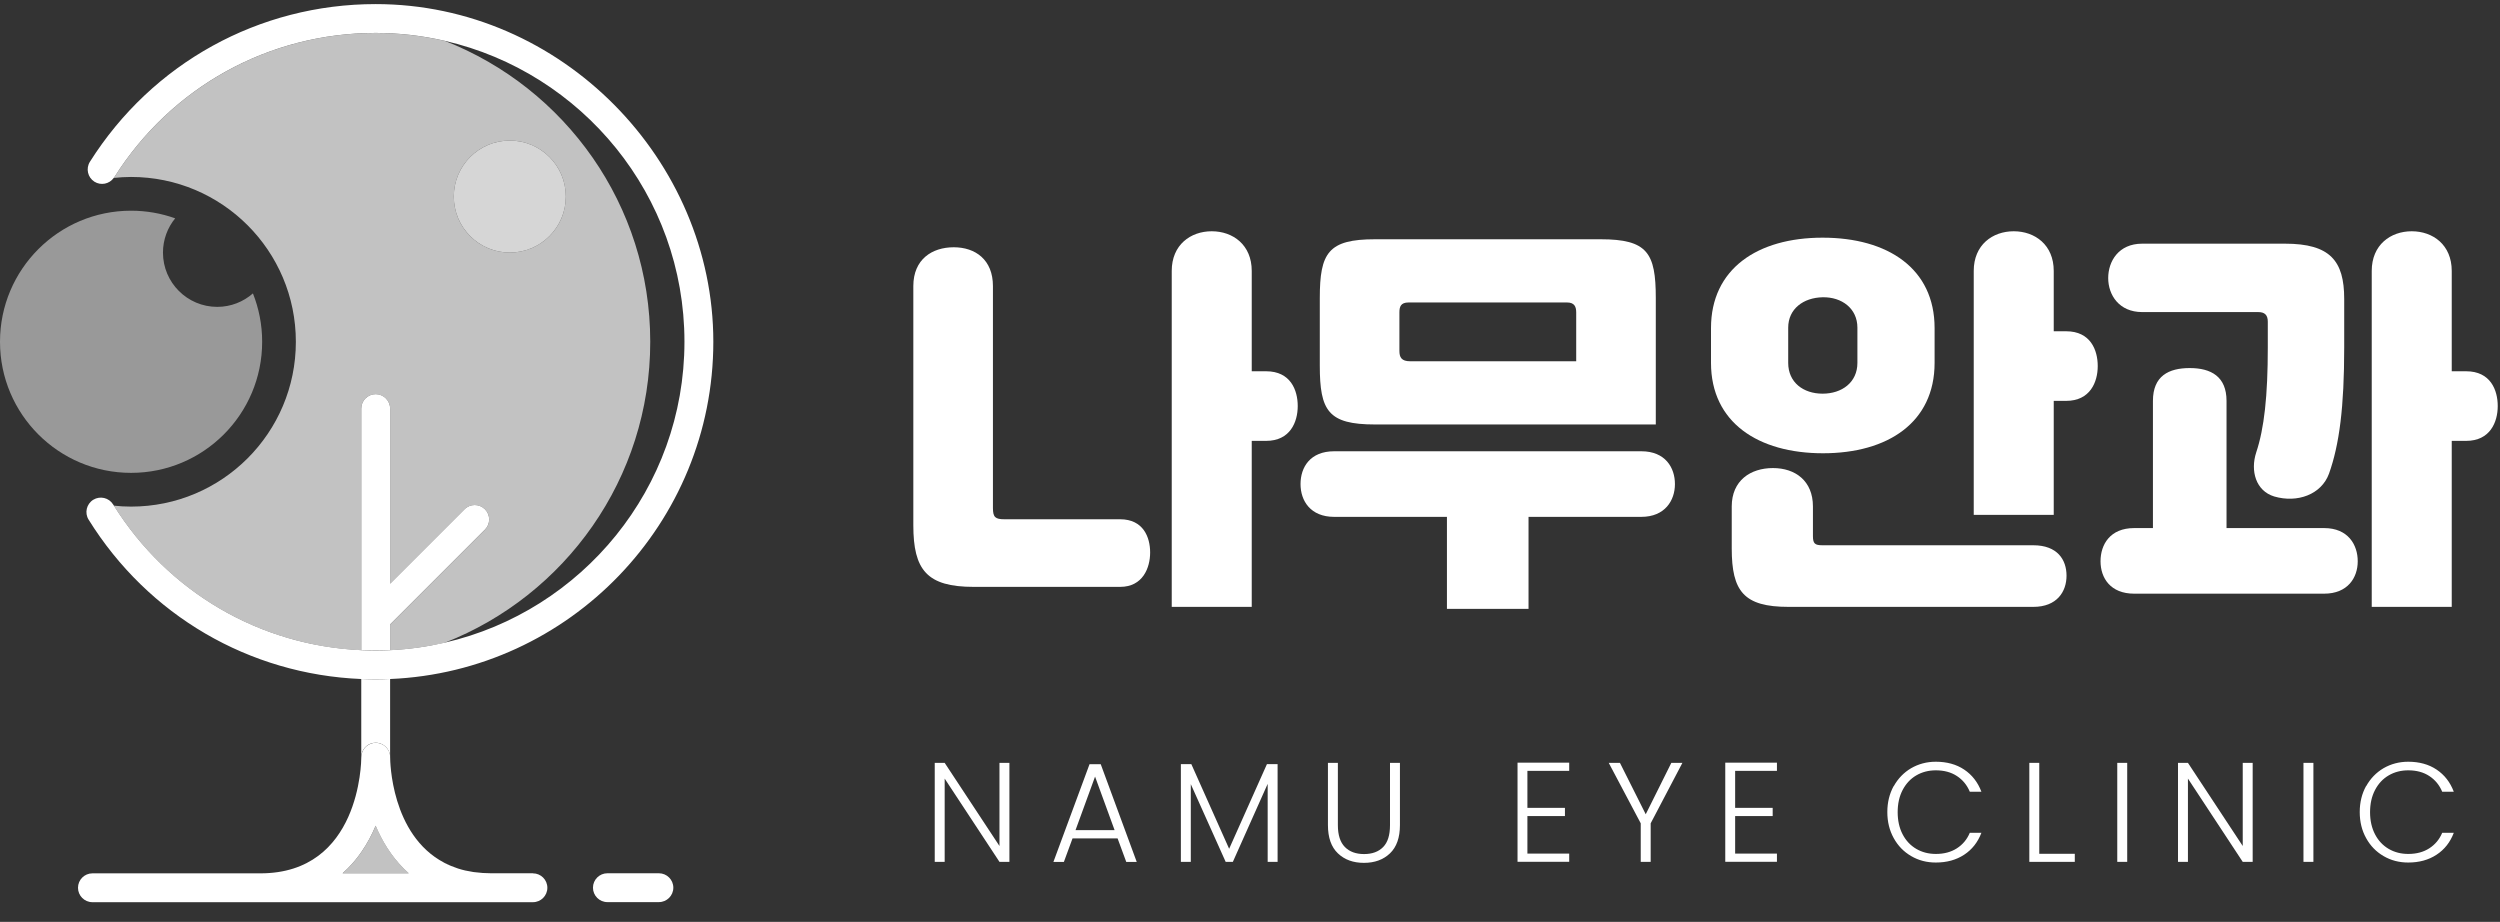 <svg width="160" height="59" viewBox="0 0 160 59" fill="none" xmlns="http://www.w3.org/2000/svg">
<rect x="0" y="0" width="160" height="59" fill="#333333" stroke="none"/>
<path d="M71.689 33.233C73.173 33.233 73.609 34.385 73.609 35.358C73.609 36.331 73.148 37.56 71.689 37.56H62.319C59.324 37.56 58.453 36.484 58.453 33.617V18.308C58.453 16.593 59.657 15.825 61.039 15.825C62.421 15.825 63.548 16.619 63.548 18.308V32.517C63.548 33.105 63.701 33.233 64.29 33.233H71.689ZM81.032 23.761C82.594 23.761 83.055 24.965 83.055 25.988C83.055 27.012 82.569 28.216 81.032 28.216H80.111V38.84H74.991V17.336C74.991 15.672 76.194 14.801 77.551 14.801C78.908 14.801 80.111 15.672 80.111 17.336V23.761H81.032Z" fill="white"/>
<path d="M105.045 28.881C106.581 28.881 107.196 29.931 107.196 30.98C107.196 32.03 106.556 33.079 105.045 33.079H97.826V38.967H92.604V33.079H85.385C83.874 33.079 83.234 32.055 83.234 30.98C83.234 29.905 83.849 28.881 85.385 28.881H105.045ZM88 27.166C85.005 27.166 84.467 26.295 84.467 23.403V19.076C84.467 16.183 85.005 15.313 88 15.313H102.438C105.434 15.313 105.971 16.183 105.971 19.076V27.166H88ZM89.562 22.455C89.562 22.865 89.69 23.121 90.253 23.121H100.877V19.998C100.877 19.639 100.774 19.358 100.288 19.358H90.15C89.638 19.358 89.562 19.639 89.562 19.998V22.455Z" fill="white"/>
<path d="M109.504 23.224V20.997C109.504 17.208 112.474 15.211 116.646 15.211C120.819 15.211 123.814 17.182 123.814 20.997V23.224C123.814 27.038 120.819 29.009 116.672 29.009C112.525 29.009 109.504 27.038 109.504 23.224ZM130.133 34.897C131.669 34.897 132.258 35.819 132.258 36.843C132.258 37.867 131.644 38.84 130.133 38.84H114.466C111.599 38.84 110.831 37.841 110.831 35.102V32.414C110.831 30.75 112.034 29.956 113.468 29.956C114.901 29.956 116.028 30.776 116.028 32.414V34.309C116.028 34.795 116.156 34.897 116.642 34.897H130.133ZM114.445 23.224C114.445 24.478 115.418 25.195 116.646 25.195C117.875 25.195 118.874 24.478 118.874 23.224V20.971C118.874 19.742 117.875 19 116.646 19.025C115.418 19.051 114.445 19.768 114.445 20.971V23.224ZM132.233 21.201C133.794 21.201 134.255 22.404 134.255 23.428C134.255 24.453 133.769 25.656 132.233 25.656H131.439V32.952H126.319V17.336C126.319 15.672 127.522 14.801 128.879 14.801C130.236 14.801 131.439 15.672 131.439 17.336V21.201H132.233Z" fill="white"/>
<path d="M148.745 33.797C150.281 33.797 150.895 34.872 150.895 35.921C150.895 36.971 150.255 37.995 148.745 37.995H136.585C135.074 37.995 134.434 36.996 134.434 35.921C134.434 34.846 135.049 33.797 136.585 33.797H137.788V25.656C137.788 24.069 138.786 23.556 140.143 23.556C141.5 23.556 142.498 24.094 142.498 25.656V33.797H148.745ZM137.101 19.973C135.616 19.973 134.925 18.872 134.925 17.797C134.925 16.721 135.59 15.595 137.101 15.595H146.24C149.133 15.595 150.029 16.696 150.029 19.128V22.251C150.029 26.04 149.722 28.446 149.056 30.315C148.57 31.646 147.034 32.209 145.549 31.774C144.371 31.416 144.013 30.136 144.397 28.958C144.909 27.422 145.139 25.349 145.139 22.225V20.587C145.139 20.152 144.934 19.973 144.525 19.973H137.101ZM157.833 23.761C159.394 23.761 159.855 24.965 159.855 25.988C159.855 27.012 159.369 28.216 157.833 28.216H156.911V38.84H151.791V17.336C151.791 15.672 152.994 14.801 154.351 14.801C155.708 14.801 156.911 15.672 156.911 17.336V23.761H157.833Z" fill="white"/>
<path d="M64.602 55.159H63.966L60.459 49.83V55.159H59.823V48.823H60.459L63.966 54.144V48.823H64.602V55.159Z" fill="white"/>
<path d="M71.526 53.657H68.642L68.088 55.164H67.418L69.73 48.909H70.447L72.751 55.164H72.081L71.526 53.657ZM71.334 53.128L70.084 49.702L68.834 53.128H71.334Z" fill="white"/>
<path d="M81.766 48.904V55.159H81.131V50.167L78.903 55.159H78.443L76.211 50.184V55.159H75.576V48.904H76.245L78.665 54.323L81.084 48.904H81.762H81.766Z" fill="white"/>
<path d="M85.624 48.823V52.813C85.624 53.44 85.773 53.905 86.072 54.208C86.37 54.511 86.78 54.66 87.3 54.66C87.821 54.66 88.226 54.511 88.52 54.212C88.815 53.913 88.96 53.448 88.96 52.813V48.823H89.596V52.804C89.596 53.606 89.382 54.212 88.956 54.617C88.529 55.023 87.974 55.223 87.292 55.223C86.609 55.223 86.054 55.023 85.628 54.617C85.201 54.212 84.988 53.61 84.988 52.804V48.823H85.624Z" fill="white"/>
<path d="M97.754 49.34V51.703H100.156V52.228H97.754V54.63H100.429V55.155H97.122V48.81H100.429V49.335H97.754V49.34Z" fill="white"/>
<path d="M107.674 48.823L105.643 52.693V55.159H105.007V52.693L102.959 48.823H103.676L105.327 52.113L106.965 48.823H107.674Z" fill="white"/>
<path d="M111.049 49.34V51.703H113.451V52.228H111.049V54.63H113.724V55.155H110.417V48.81H113.724V49.335H111.049V49.34Z" fill="white"/>
<path d="M121.199 50.317C121.472 49.826 121.843 49.442 122.313 49.165C122.786 48.892 123.311 48.751 123.891 48.751C124.599 48.751 125.205 48.917 125.709 49.254C126.212 49.592 126.579 50.061 126.81 50.671H126.067C125.888 50.24 125.611 49.907 125.239 49.664C124.868 49.421 124.42 49.301 123.895 49.301C123.43 49.301 123.012 49.408 122.641 49.626C122.27 49.843 121.98 50.155 121.766 50.564C121.553 50.974 121.451 51.443 121.451 51.981C121.451 52.518 121.557 52.992 121.766 53.393C121.975 53.798 122.27 54.11 122.641 54.328C123.012 54.545 123.43 54.652 123.895 54.652C124.42 54.652 124.868 54.532 125.239 54.293C125.611 54.054 125.888 53.726 126.067 53.299H126.81C126.579 53.905 126.212 54.37 125.705 54.703C125.197 55.036 124.595 55.202 123.891 55.202C123.311 55.202 122.786 55.066 122.313 54.788C121.843 54.515 121.468 54.131 121.199 53.641C120.926 53.15 120.789 52.595 120.789 51.972C120.789 51.349 120.926 50.795 121.199 50.3V50.317Z" fill="white"/>
<path d="M130.513 54.643H132.787V55.159H129.877V48.823H130.513V54.643Z" fill="white"/>
<path d="M136.141 48.823V55.159H135.505V48.823H136.141Z" fill="white"/>
<path d="M144.171 55.159H143.535L140.028 49.83V55.159H139.392V48.823H140.028L143.535 54.144V48.823H144.171V55.159Z" fill="white"/>
<path d="M148.058 48.823V55.159H147.422V48.823H148.058Z" fill="white"/>
<path d="M151.433 50.317C151.706 49.826 152.077 49.442 152.546 49.165C153.02 48.892 153.545 48.751 154.125 48.751C154.833 48.751 155.439 48.917 155.942 49.254C156.446 49.592 156.813 50.061 157.043 50.671H156.301C156.122 50.24 155.844 49.907 155.473 49.664C155.102 49.421 154.654 49.301 154.129 49.301C153.664 49.301 153.246 49.408 152.875 49.626C152.503 49.843 152.213 50.155 152 50.564C151.787 50.974 151.684 51.443 151.684 51.981C151.684 52.518 151.791 52.992 152 53.393C152.209 53.798 152.503 54.11 152.875 54.328C153.246 54.545 153.664 54.652 154.129 54.652C154.654 54.652 155.102 54.532 155.473 54.293C155.844 54.054 156.122 53.726 156.301 53.299H157.043C156.813 53.905 156.446 54.37 155.938 54.703C155.43 55.036 154.829 55.202 154.125 55.202C153.545 55.202 153.02 55.066 152.546 54.788C152.077 54.515 151.701 54.131 151.433 53.641C151.159 53.15 151.023 52.595 151.023 51.972C151.023 51.349 151.159 50.795 151.433 50.3V50.317Z" fill="white"/>
<g clip-path="url(#clip0_220_2156)">
<path opacity="0.7" d="M23.121 41.611V26.151C23.121 25.642 23.535 25.228 24.044 25.228C24.553 25.228 24.967 25.642 24.967 26.151V37.357L29.73 32.594C30.091 32.233 30.674 32.233 31.035 32.594C31.396 32.956 31.396 33.538 31.035 33.9L24.967 39.968V41.614C26.167 41.558 27.338 41.392 28.472 41.131C36.164 38.117 41.616 30.637 41.616 21.874C41.616 13.11 36.164 5.631 28.472 2.617C27.048 2.29 25.566 2.11 24.044 2.11C17.219 2.11 10.966 5.562 7.316 11.343C7.305 11.359 7.292 11.372 7.279 11.388C7.643 11.349 8.012 11.325 8.386 11.325C14.212 11.325 18.935 16.048 18.935 21.874C18.935 27.7 14.212 32.423 8.386 32.423C8.015 32.423 7.648 32.402 7.287 32.362C10.765 37.911 16.628 41.318 23.118 41.616L23.121 41.611ZM32.628 8.996C34.609 8.996 36.212 10.6 36.212 12.58C36.212 14.561 34.609 16.164 32.628 16.164C30.647 16.164 29.044 14.561 29.044 12.58C29.044 10.6 30.647 8.996 32.628 8.996Z" fill="white"/>
<path d="M28.459 55.23C28.717 55.362 28.994 55.478 29.292 55.575C28.994 55.478 28.717 55.364 28.459 55.23Z" fill="white"/>
<path d="M30.299 55.81C30.331 55.815 30.365 55.815 30.399 55.821C30.368 55.815 30.334 55.815 30.299 55.81Z" fill="white"/>
<path d="M24.967 48.458C24.967 48.705 25.02 53.418 28.422 55.209C25.02 53.421 24.967 48.703 24.967 48.458Z" fill="white"/>
<path d="M23.139 48.273C23.226 47.851 23.598 47.534 24.044 47.534H24.046C24.352 47.534 24.621 47.687 24.79 47.917C24.795 47.925 24.803 47.933 24.809 47.941C24.832 47.975 24.851 48.012 24.869 48.049C24.877 48.065 24.888 48.08 24.896 48.096C24.909 48.13 24.917 48.165 24.927 48.199C24.935 48.223 24.943 48.244 24.948 48.268C24.954 48.299 24.956 48.334 24.959 48.365C24.962 48.394 24.967 48.42 24.967 48.452V43.455C24.661 43.468 24.352 43.478 24.044 43.478C23.735 43.478 23.427 43.47 23.121 43.457V48.452C23.121 48.399 23.129 48.349 23.137 48.299C23.137 48.289 23.137 48.278 23.139 48.27V48.273Z" fill="white"/>
<path d="M31.035 33.897C31.396 33.536 31.396 32.953 31.035 32.592C30.674 32.231 30.091 32.231 29.73 32.592L24.967 37.355V26.149C24.967 25.64 24.553 25.226 24.044 25.226C23.535 25.226 23.121 25.64 23.121 26.149V41.609C23.427 41.622 23.735 41.632 24.044 41.632C24.352 41.632 24.661 41.622 24.967 41.609V39.963L31.035 33.895V33.897Z" fill="white"/>
<path opacity="0.7" d="M24.044 52.846C23.809 53.405 23.514 53.969 23.145 54.507C22.886 54.882 22.591 55.246 22.253 55.583C22.148 55.689 22.039 55.789 21.929 55.889H26.162C26.051 55.791 25.943 55.689 25.837 55.583C25.017 54.76 24.445 53.795 24.046 52.846H24.044Z" fill="white"/>
<path d="M34.108 55.889H31.423C31.061 55.889 30.721 55.863 30.399 55.821C30.368 55.815 30.334 55.815 30.299 55.81C30.236 55.799 30.178 55.786 30.117 55.776C30.007 55.757 29.896 55.739 29.79 55.715C29.79 55.715 29.788 55.715 29.785 55.715C29.624 55.678 29.466 55.633 29.316 55.586C29.308 55.586 29.302 55.581 29.294 55.578C28.997 55.48 28.72 55.367 28.461 55.232C28.448 55.224 28.437 55.219 28.424 55.211C25.022 53.423 24.969 48.708 24.969 48.46C24.969 48.426 24.964 48.399 24.962 48.37C24.959 48.339 24.959 48.304 24.951 48.273C24.946 48.249 24.935 48.225 24.93 48.204C24.919 48.17 24.911 48.133 24.898 48.101C24.89 48.086 24.88 48.07 24.872 48.054C24.853 48.017 24.835 47.98 24.811 47.946C24.806 47.938 24.798 47.93 24.793 47.922C24.627 47.693 24.358 47.54 24.049 47.54H24.046C23.601 47.54 23.229 47.856 23.142 48.278C23.142 48.288 23.142 48.299 23.139 48.307C23.131 48.357 23.123 48.407 23.123 48.46C23.123 48.769 23.044 55.894 16.665 55.894H5.915C5.406 55.894 4.992 56.308 4.992 56.817C4.992 57.326 5.406 57.74 5.915 57.74H34.108C34.617 57.74 35.031 57.326 35.031 56.817C35.031 56.308 34.617 55.894 34.108 55.894V55.889ZM26.159 55.889H21.926C22.037 55.791 22.145 55.689 22.25 55.583C22.588 55.246 22.883 54.884 23.142 54.507C23.514 53.969 23.806 53.405 24.041 52.846C24.439 53.795 25.012 54.76 25.832 55.583C25.937 55.689 26.045 55.789 26.156 55.889H26.159Z" fill="white"/>
<path d="M42.169 55.889H38.873C38.364 55.889 37.95 56.303 37.95 56.812C37.95 57.321 38.364 57.735 38.873 57.735H42.169C42.678 57.735 43.093 57.321 43.093 56.812C43.093 56.303 42.678 55.889 42.169 55.889Z" fill="white"/>
<path d="M24.967 43.457C36.455 42.972 45.653 33.478 45.653 21.871C45.653 10.265 35.959 0.262 24.044 0.262C16.58 0.262 9.742 4.036 5.754 10.354C5.483 10.784 5.612 11.357 6.042 11.628C6.456 11.889 6.997 11.779 7.279 11.386C7.289 11.37 7.305 11.357 7.316 11.341C10.963 5.56 17.216 2.108 24.044 2.108C25.566 2.108 27.048 2.287 28.472 2.614C37.243 4.632 43.805 12.496 43.805 21.871C43.805 31.247 37.24 39.111 28.469 41.129C27.335 41.389 26.164 41.556 24.964 41.611C24.658 41.624 24.35 41.635 24.041 41.635C23.733 41.635 23.424 41.624 23.118 41.611C16.628 41.316 10.768 37.906 7.287 32.357C7.271 32.333 7.255 32.309 7.239 32.283C6.97 31.851 6.401 31.719 5.968 31.985C5.536 32.254 5.401 32.824 5.67 33.256C9.484 39.393 15.955 43.159 23.116 43.457C23.421 43.47 23.73 43.478 24.038 43.478C24.347 43.478 24.656 43.468 24.962 43.455L24.967 43.457Z" fill="white"/>
<path opacity="0.5" d="M16.778 21.871C16.778 20.777 16.567 19.735 16.187 18.778C15.576 19.313 14.779 19.64 13.904 19.64C11.986 19.64 10.43 18.084 10.43 16.167C10.43 15.334 10.723 14.571 11.211 13.973C10.33 13.659 9.381 13.485 8.389 13.485C3.755 13.485 0 17.24 0 21.874C0 26.508 3.755 30.263 8.389 30.263C13.023 30.263 16.778 26.508 16.778 21.874V21.871Z" fill="white"/>
<path opacity="0.8" d="M32.628 16.164C34.607 16.164 36.212 14.559 36.212 12.58C36.212 10.601 34.607 8.996 32.628 8.996C30.649 8.996 29.044 10.601 29.044 12.58C29.044 14.559 30.649 16.164 32.628 16.164Z" fill="white"/>
</g>
<defs>
<clipPath id="clip0_220_2156">
<rect width="45.653" height="57.474" fill="white" transform="translate(0 0.262)"/>
</clipPath>
</defs>
</svg>
